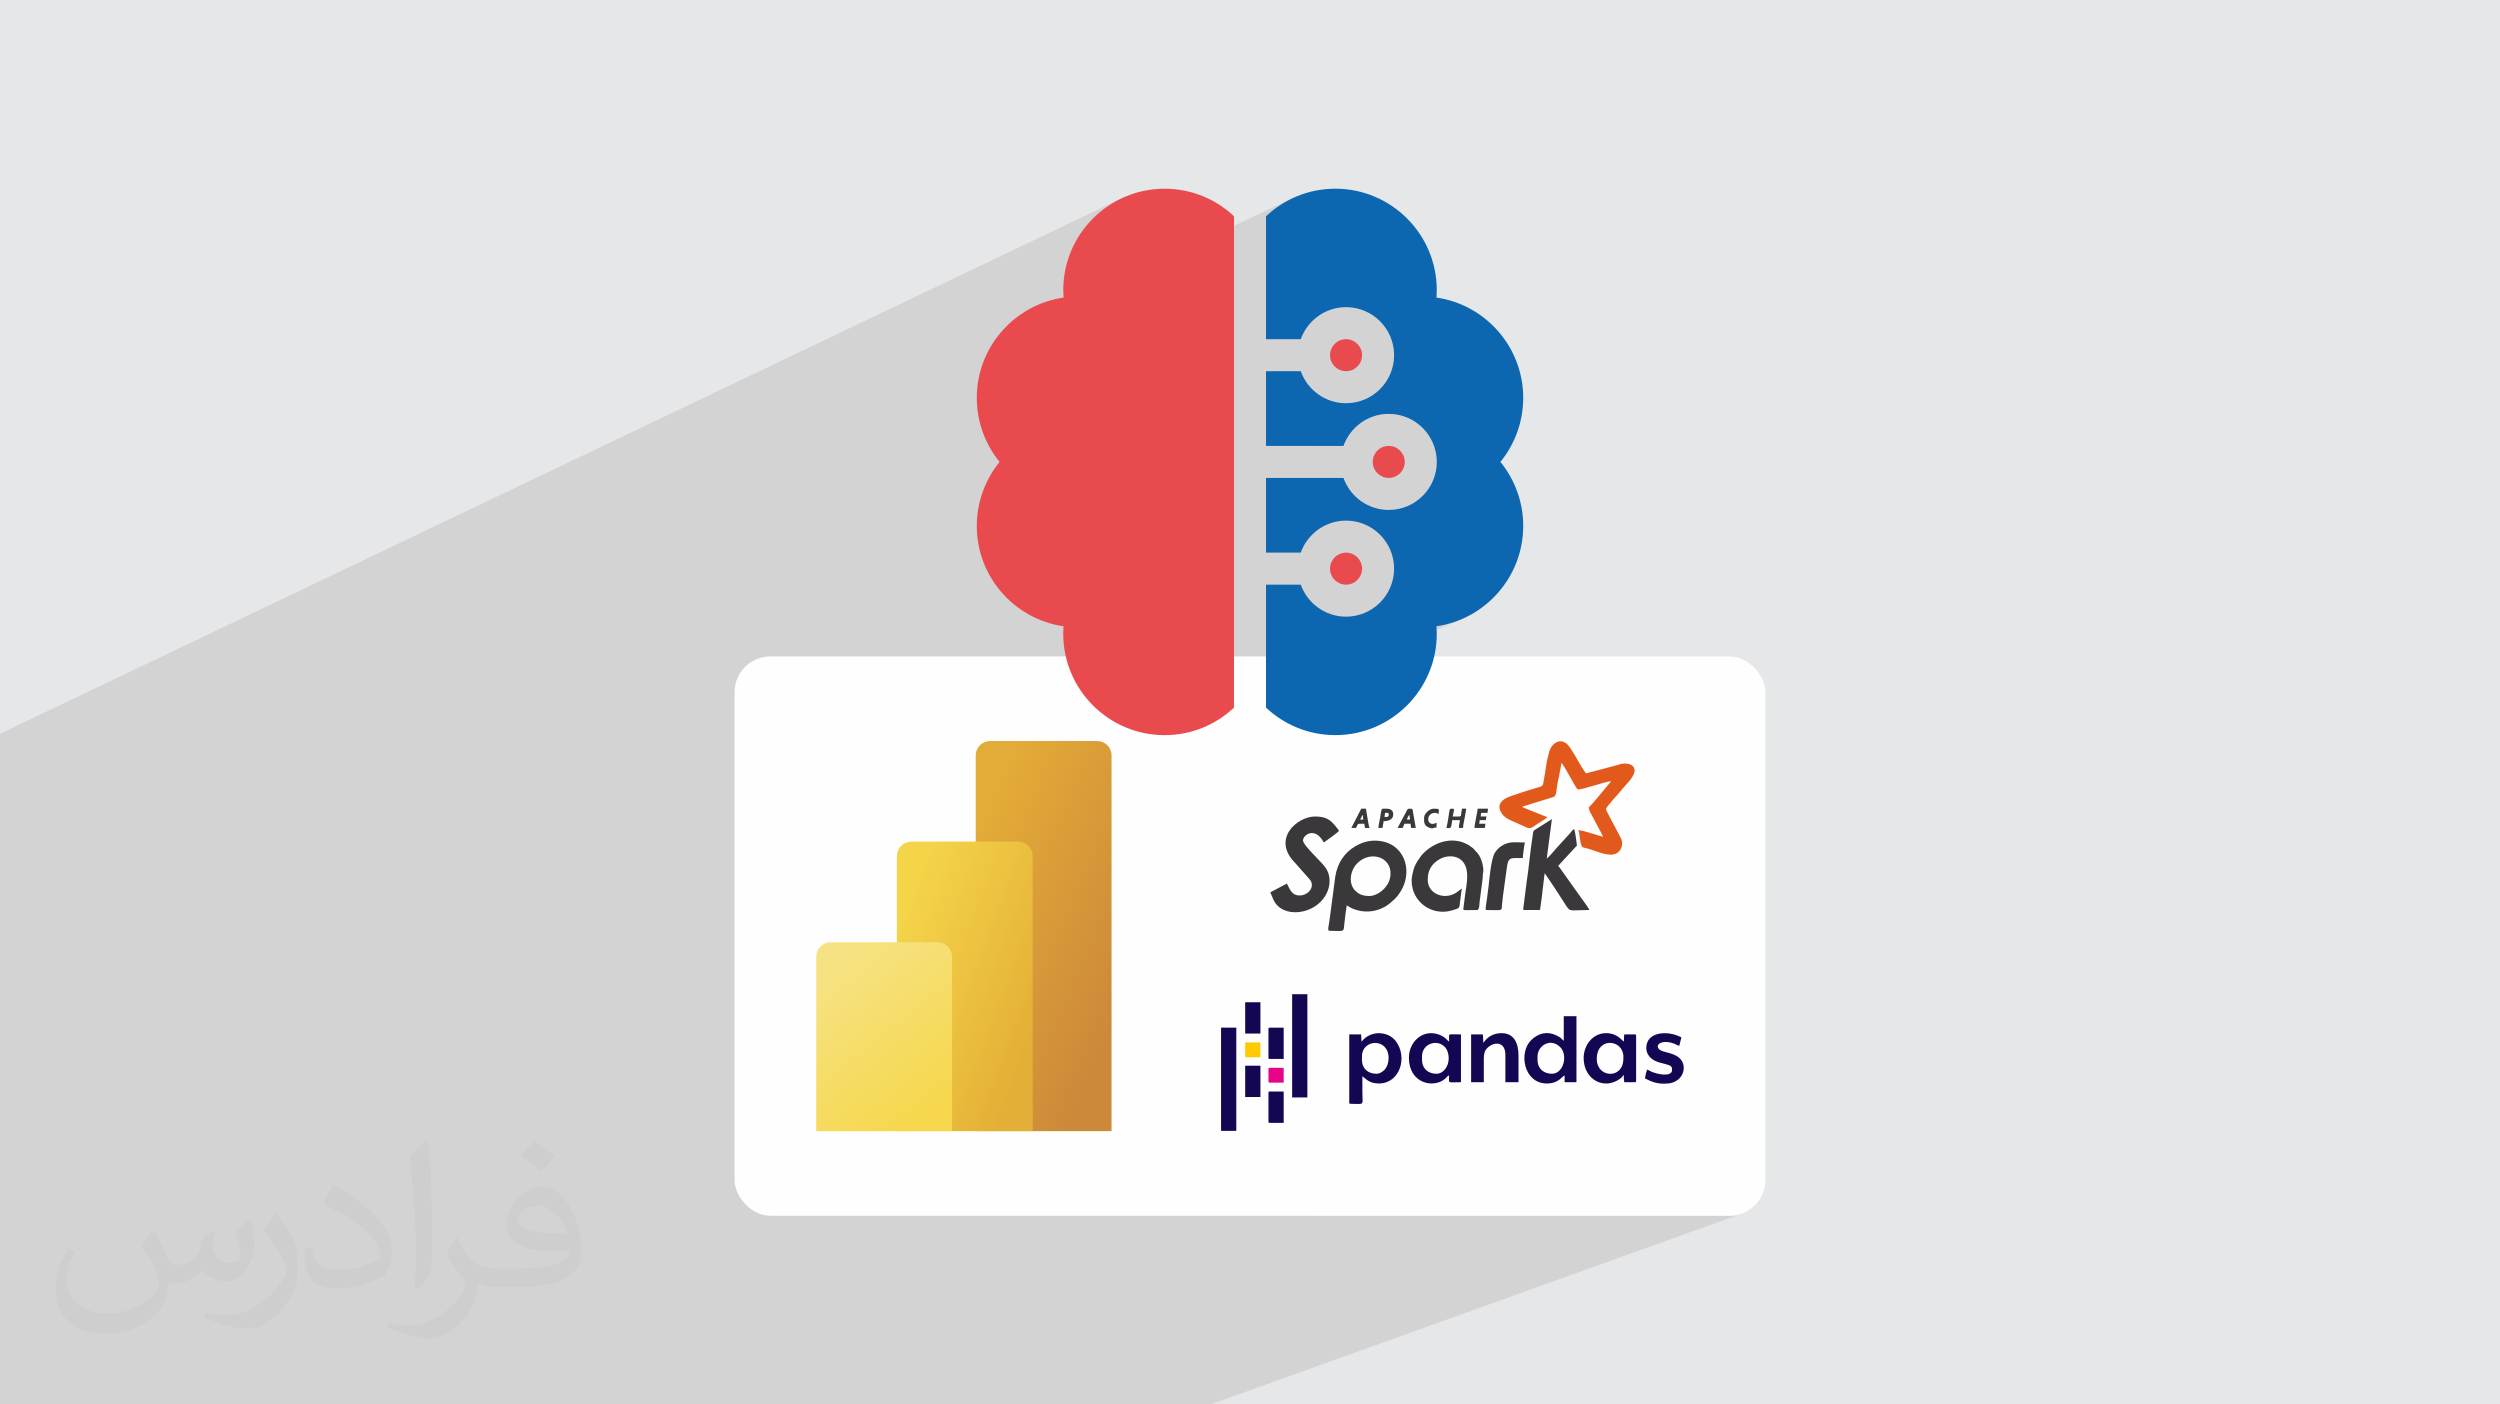 <?xml version="1.0" encoding="UTF-8"?>
<!DOCTYPE svg PUBLIC "-//W3C//DTD SVG 1.1//EN" "http://www.w3.org/Graphics/SVG/1.1/DTD/svg11.dtd">
<!-- Creator: CorelDRAW 2020 (64-Bit) -->
<svg xmlns="http://www.w3.org/2000/svg" xml:space="preserve" width="94.192mm" height="52.917mm" version="1.1" style="shape-rendering:geometricPrecision; text-rendering:geometricPrecision; image-rendering:optimizeQuality; fill-rule:evenodd; clip-rule:evenodd"
viewBox="0 0 9404.92 5283.66"
 xmlns:xlink="http://www.w3.org/1999/xlink"
 xmlns:xodm="http://www.corel.com/coreldraw/odm/2003">
 <defs>
  <style type="text/css">
   <![CDATA[
    .fil3 {fill:#FEFEFE}
    .fil7 {fill:#130753}
    .fil11 {fill:#3B383C}
    .fil10 {fill:#E25A1B}
    .fil9 {fill:#E60488}
    .fil0 {fill:#E6E7E8}
    .fil8 {fill:#FFCA00}
    .fil12 {fill:#E94A4D;fill-rule:nonzero}
    .fil13 {fill:#0C66B0;fill-rule:nonzero}
    .fil2 {fill:#373435;fill-opacity:0.031}
    .fil1 {fill:#2B2A29;fill-opacity:0.102}
    .fil4 {fill:url(#id0)}
    .fil6 {fill:url(#id1)}
    .fil5 {fill:url(#id2)}
   ]]>
  </style>
  <linearGradient id="id0" gradientUnits="userSpaceOnUse" x1="3583.2" y1="3376.54" x2="4265.58" y2="3665.47">
   <stop offset="0" style="stop-opacity:1; stop-color:#E3AB37"/>
   <stop offset="1" style="stop-opacity:1; stop-color:#CC893A"/>
  </linearGradient>
  <linearGradient id="id1" gradientUnits="userSpaceOnUse" x1="3123.73" y1="3650.84" x2="3525.75" y2="4148.48">
   <stop offset="0" style="stop-opacity:1; stop-color:#F6E282"/>
   <stop offset="1" style="stop-opacity:1; stop-color:#F6D74D"/>
  </linearGradient>
  <linearGradient id="id2" gradientUnits="userSpaceOnUse" x1="3914.93" y1="3816.72" x2="3340.61" y2="3601.98">
   <stop offset="0" style="stop-opacity:1; stop-color:#E4AF36"/>
   <stop offset="1" style="stop-opacity:1; stop-color:#F4D449"/>
  </linearGradient>
 </defs>
 <g id="Layer_x0020_1">
  <polygon class="fil0" points="-0,0 9404.92,0 9404.92,5283.66 -0,5283.66 "/>
  <path class="fil1" d="M-0 4110.72l0 -11.78 0 -4.85 0 -75.59 0 -34.18 0 -60.98 0 -8 0 -31 0 -14.87 0 -60.19 0 -7.5 0 -44.23 0 -57.6 0 -13.43 0 -5.1 0 -40.46 0 -36.08 0 -33.93 0 -9.22 0 -53.53 0 -37.37 0 -12.44 0 -2.74 0 -0.48 0 -250.45 0 -156.53 0 -18.37 0 -27.84 0 -16.23 0 -9.43 0 -215.98 4216.05 -2012.76 -16.45 8.43 -15.97 9.2 -15.48 9.93 -14.96 10.64 -14.42 11.33 -13.84 11.99 -13.26 12.64 -12.63 13.25 -12 13.85 -11.33 14.42 -10.64 14.96 -9.93 15.48 -9.2 15.97 -8.43 16.45 -7.65 16.89 -6.84 17.31 -6.01 17.71 -5.14 18.08 -4.27 18.44 -3.35 18.76 -2.43 19.07 -1.48 19.34 -0.5 19.6 0.02 3.51 0.05 3.51 0.08 3.5 0.11 3.51 0.15 3.51 0.18 3.5 0.21 3.5 0.25 3.5 -199.68 93.96 -9.56 8.81 -11.76 11.82 -11.24 12.33 -10.69 12.81 -6.42 8.41 1113.05 -522.86 -15.94 7.8 -15.52 8.51 -15.07 9.2 -14.61 9.87 -14.12 10.5 -13.6 11.13 -13.08 11.73 0 462.07 231.84 -106.1 13.05 -4.85 13.5 -3.85 13.9 -2.81 14.26 -1.72 14.58 -0.58 18.44 0.94 17.92 2.74 17.3 4.46 16.58 6.08 15.8 7.62 14.89 9.06 13.92 10.41 12.83 11.66 11.67 12.84 10.41 13.91 9.06 14.9 7.62 15.79 6.08 16.58 4.46 17.3 2.74 17.92 0.94 18.44 -0.94 18.44 -2.74 17.92 -4.46 17.3 -6.08 16.58 -7.62 15.8 -9.06 14.9 -10.41 13.91 -11.67 12.84 -12.83 11.67 -13.92 10.4 -14.89 9.07 -15.8 7.62 -371.38 166.31 0 8.52 153.25 0 239.19 -106.65 13.04 -4.85 13.5 -3.85 13.9 -2.82 14.27 -1.72 14.58 -0.58 18.44 0.94 17.92 2.74 17.3 4.46 16.58 6.08 15.8 7.62 14.89 9.07 13.92 10.4 12.83 11.67 11.67 12.84 10.41 13.91 9.06 14.9 7.62 15.8 6.08 16.58 4.46 17.3 2.74 17.92 0.94 18.44 -0.94 18.44 -2.74 17.92 -4.46 17.3 -6.08 16.58 -7.62 15.8 -9.06 14.9 -10.41 13.91 -11.67 12.84 -12.83 11.67 -13.92 10.4 -14.89 9.07 -15.8 7.62 -159.01 69.35 14.21 6.85 14.89 9.07 13.92 10.4 12.83 11.67 11.67 12.84 10.41 13.91 9.06 14.9 7.62 15.8 6.08 16.58 4.46 17.3 2.74 17.92 0.94 18.44 -0.94 18.44 -2.74 17.92 -4.46 17.3 -6.08 16.58 -7.62 15.79 -9.06 14.9 -10.41 13.91 -11.67 12.84 -12.83 11.66 -13.92 10.41 -14.89 9.06 -15.8 7.62 -371.38 158.91 0 163.29 641.36 -271.81 17.14 -2.9 16.88 -3.65 16.59 -4.39 16.3 -5.11 15.98 -5.81 15.64 -6.5 -739.89 313.33 0 21.03 13.08 11.73 13.6 11.13 14.12 10.5 14.61 9.87 15.07 9.2 15.52 8.51 15.94 7.8 16.35 7.08 16.72 6.31 17.08 5.55 17.42 4.74 17.74 3.94 18.04 3.1 18.31 2.24 18.57 1.36 18.8 0.46 19.6 -0.5 19.34 -1.48 19.07 -2.43 18.76 -3.35 18.43 -4.27 18.09 -5.14 17.71 -6.01 17.31 -6.84 -990.37 412.83 0 229.95 725.79 -298.3 13.32 -4.59 13.26 -2.85 12.88 -0.98 15.36 0.64 13.11 1.94 11.29 3.31 9.91 4.73 8.97 6.21 0.83 0.76 114.52 -46.92 17.59 0 1.39 6.91 1.59 9.3 1.32 8.14 57.54 -23.53 2.68 -0.81 4.55 -0.06 4.75 -0.09 4.82 0.07 4.76 0.38 4.57 0.87 4.25 1.5 2.54 1.55 626.83 -256.07 10.82 -1.73 11.14 2.22 11.05 6.58 10.57 11.34 3 4.15 2.82 4.07 2.69 4.03 2.6 4.04 2.54 4.09 2.53 4.19 2.55 4.31 2.62 4.5 3.09 5.37 4.77 8.31 5.94 10.21 6.57 11.07 6.68 10.89 6.25 9.68 5.28 7.43 3.79 4.14 0.17 -0.07 0.18 -0.07 0.19 -0.07 0.16 -0.06 0.2 -0.08 0.17 -0.06 0.13 -0.04 0.14 -0.06 17 -4.6 2.61 -0.71 2.4 -0.64 2.28 -0.6 2.21 -0.57 2.23 -0.57 2.31 -0.59 2.47 -0.65 2.7 -0.71 81.32 -21.54 0.75 -0.25 1 -0.36 1.16 -0.45 1.26 -0.48 1.27 -0.49 1.22 -0.46 1.09 -0.37 0.88 -0.26 8.33 -1.56 8.97 -0.65 9.08 0.49 8.63 1.82 7.66 3.37 6.13 5.14 4.08 7.11 1.48 9.3 -1.61 9.39 -4.36 9.83 -6.44 10.06 -7.82 10.07 -8.53 9.88 -8.53 9.45 -7.85 8.82 -6.48 7.97 -4.7 5.7 -7.42 8.41 -9.09 10.19 -9.76 11.03 -9.37 10.94 -7.97 9.91 -5.53 7.96 -2.08 5.05 1.86 5.06 4.98 10.28 7.22 13.99 8.58 16.2 9.05 16.91 8.63 16.11 7.31 13.81 5.13 10.01 0.85 1.76 0.04 0.09 0.02 -0.01 0.33 0.48 0.81 1.37 3.69 8.23 1.96 8.76 0.24 8.95 -1.47 8.79 -3.17 8.29 -4.86 7.43 -6.54 6.24 -8.22 4.69 -193.42 76.62 66.22 93.03 2.8 3.81 3.78 5.15 4.38 6.03 4.6 6.45 4.41 6.4 3.83 5.9 2.88 4.92 1.51 3.5 -1060.72 415.76 0 113.47 157.57 -61.32 44.56 0 0.07 4.01 0.18 3.51 0.26 3.17 0.29 2.99 0.15 1.54 41.26 -16.02 14.04 -3.04 14.11 -0.65 13.85 1.63 13.22 3.82 12.25 5.9 10.92 7.89 9.27 9.77 7.85 11.67 0.86 1.76 97.46 -37.66 10.21 -3.08 10.72 -1.66 11.16 -0.12 11.53 1.51 11.81 3.25 12.01 5.08 4.91 2.73 2.27 1.55 21.75 -8.39 2.9 -1.09 5.14 -0.41 8.02 0.02 11.51 0.2 15.64 0.12 0 14.7 38.2 -14.7 44.21 0.03 0.95 15.63 38.23 -14.68 7.34 -2.48 7.68 -1.8 7.97 -1.11 8.21 -0.37 16.6 1.8 13.73 5.11 6.72 4.87 196.91 -75.45 47.75 0 0 100.8 76.93 -29.26 16.36 -5.82 18.13 -2.06 14.37 1.1 12.2 2.97 10.24 4.3 8.54 5.13 0.03 0.02 23.06 -8.75 39.79 0 1.26 0.05 1.04 0.18 0.83 0.31 0.64 0.47 0.47 0.64 0.31 0.83 0.18 1.04 0.05 1.26 0 24.03 74.85 -28.32 9.57 -2.72 10.18 -1.69 10.65 -0.67 10.96 0.32 11.12 1.27 11.12 2.21 10.97 3.12 10.66 3.98 10.2 4.83 -0.95 3.98 -0.99 3.98 -1.02 3.97 -1.02 3.97 -1.03 3.97 -1.02 3.97 -0.99 3.98 -0.95 3.98 -57.64 21.7 5.53 1.66 10.5 2.76 11.02 3.18 11.11 4.11 10.75 5.56 9.95 7.55 9.55 12.17 5.1 14.05 0.78 14.95 -3.41 14.85 -7.5 13.79 -11.45 11.73 -15.3 8.7 -1346.23 502.62 1557.55 0 13.62 -0.69 13.24 -2.04 12.79 -3.31 -1993.15 715.96 -1505.52 0 -92.19 0 -40.62 0 -8.89 0 -37.73 0 -21.68 0 -7.16 0 -0.8 0 -11.01 0 -18.81 0 -50.76 0 -25.79 0 -21.38 0 -18.02 0 -30.45 0 -20.64 0 -6.56 0 -27.52 0 -39.78 0 -13.11 0 -5.09 0 -1.45 0 -38.35 0 -6.54 0 -11.56 0 -15.84 0 -17.03 0 -19.22 0 -50.09 0 -14.42 0 -9.28 0 -12.54 0 -12.69 0 -30.29 0 -20.95 0 -22.04 0 -11.61 0 -21.5 0 -11.44 0 -4.59 0 -10.56 0 -29.29 0 -19.44 0 -4.57 0 -4.32 0 -1.51 0 -35.67 0 -19.49 0 -14.86 0 -8.97 0 -6.37 0 -11.22 0 -6.89 0 -12.68 0 -24.59 0 -14.77 0 -16.25 0 -6.27 0 -15.44 0 -8.95 0 -3.48 0 -2 0 -25.47 0 -0.07 0 -0.39 0 -11.35 0 -23.46 0 -20.8 0 -15.82 0 -16.63 0 -47.39 0 -9.69 0 -16.17 0 -5.57 0 -12.22 0 -4.87 0 -1.6 0 -15.4 0 -14.27 0 -47.08 0 -49.74 0 -28.42 0 -6.97 0 -29.62 0 -2.61 0 -16.03 0 -1.6 0 -20.37 0 -8.69 0 -20.28 0 -52.61 0 -22.27 0 -130.34 0 -4.47 0 -26.13 0 -19.16 0 -2.55 0 -25.43 0 -19.79 0 -1.58 0 -51.32 0 -44.47 0 -17.01 0 -18.85 0 -27.89 0 -5.38 0 -23.38 0 -16.11 0 -6.83 0 -17.88 0 -13.03 0 -7.81 0 -20 0 -31.82 0 -2.94 0 -12.25 0 -53.56 0 -3.25 0 -8.52 0 -7.28 0 -15.88 0 -30.31 0 -3.14 0 -1.91 0 -4.8 0 -13.92 0 -39.47 0 -4.3 0 -8.16 0 -4.81 0 -11.73 0 -5.15 0 -0.28 0 -0.61 0 -22.65 0 -19.82 0 -5.83 0 -3.85 0 -33.97 0 -1.45 0 -12.61 0 -2.13 0 -15.51 0 -2.53 0 -1.1 0 -17.28 0 -21.17 0 -13.42 0 -6.45 0 -5.98 0 -4.57 0 -34.81 0 -11.22 0 -7.59 0 -1.48 0 -3.31 0 -23.3 0 -3.53 0 -4.78 0 -6.19 0 -7.64 0 -2.84 0 -10.63 0 -9.74 0 -0.82 0 -13.19 0 -3.56 0 -13.29 0 -23.71 0 -25.12 0 -25.55 0 -26.13 0 -0.51 0 -1.05 0 -4.26 0 -18.15 0 -0.83 0 -1.37 0 -7.32 0 -11.65 0 -2.81 0 -0.77 0 -1.85 0 -3.26 0 -7.33 0 -11.59 0 -5.76 0 -1.26 0 -3.58 0 -0.02 0 -0.02 0 -0.01 0 -0.02 0 -3.62 0 -0.95 0 -4.37 0 -12.64 0 -2.33 0 -9.12 0 -2.31 0 -3.88 0 -2.18 0 -3.8 0 -1.67 0 -3.5 0 -2.1 0 -5.16 0 -0.03 0 -0.31 0 -0.35 0 -1.88 0 -0.44 0 -2.07 0 -2.17 0 -4.26 0 -18.62 0 -1.58 0 -0.8 0 -0.23 0 -8.15 0 0 -3.17 0 -4 0 -1.33 0 -0.12 0 -0.04 0 -0.8 0 -13.21 0 -0.41 0 -0.32 0 -1.02 0 -1.78 0 -3.08 0 -2.99 0 -0.72 0 -2.99 0 -5.98 0 -4.15 0 -0.41 0 -1.34 0 -3.57 0 -6.5 0 -1.89 0 -8.08 0 -0.41 0 -0.48 0 -3.4 0 -6.83 0 -0.71 0 -1.3 0 -0.62 0 -0.63 0 -2.15 0 -2.47 0 -7.28 0 -2.49 0 -0.7 0 -1.98 0 -0.34 0 -4.77 0 -4.18 0 -1.71 0 -3.42 0 -0.26 0 -3.14 0 -0.48 0 -2.86 0 -10.95 0 -5.33 0 -6.3 0 -36.79 0 -6.83 0 -23.8 0 -69.06 0 -112.68 0 -27.84 0 -12.68 0 -0.01 0 -4.13 0 -2.16 0 -68.86 0 -99.33 0 -18.52 0 -3.76 0 -7.82 0 -21.31 0 -3.63 0 -0.01 0 -4.17 0 -0.05 0 -68.59 0 -46.07 0 -103.73 0 -5.75 0 -0.01 0 -4.31 0 -0.63 0 -4.7 0 -75.46 0 -34.6 0 -4.33 0 -55.71 0 -0.13 0 -40.36 0 -9.89 0 -4.54 0 -21.17 0 -24.8 0 -1.67zm5968.51 -1201.81l0.02 -0.01 -110.23 44.59 110.21 -44.58z"/>
  <path class="fil2" d="M578.49 4627.69c17.95,27.21 29.6,53.36 40.96,82.43 8.45,16.91 12.93,48.09 52.57,48.09 11.61,0 28.28,-3.42 43.06,-11.61 16.63,-8.73 29.32,-21.94 35.94,-42l15.85 -53.36 38.57 -19.02 2.64 2.64c-5.27,20.09 -6.59,39.36 -6.59,54.43 0,44.63 38.57,61.56 69.22,61.56 17.95,0 34.09,-8.73 34.09,-25.11 0,-21.13 -8.98,-57.06 -20.62,-89.29 17.95,-17.95 35.94,-35.94 56.53,-50.47l3.17 1.6c8.98,38.04 14,75.56 14,100.66 0,24.57 -10.83,51.79 -19.81,69.49 -18.49,34.87 -51.25,62.62 -90.87,62.62 -30.1,0 -63.65,-15.07 -86.66,-43.06l-1.32 0c-21.66,26.96 -55.22,51.25 -108.86,51.25l-16.63 0c-2.64,35.41 -10.29,60.49 -21.94,82.95 -31.95,62.34 -126.81,106.47 -216.1,106.47 -124.17,0 -186.51,-71.59 -186.51,-166.96 0,-58.91 19.27,-113.6 48.88,-152.42l24.29 10.04c-18.49,35.41 -30.91,68.68 -30.91,101.45 0,89.29 72.66,131.83 156.4,131.83 77.68,0 173.83,-49.41 191.28,-106.72 -6.59,-62.62 -30.1,-91.93 -66.04,-148.99 10.83,-19.02 24.83,-38.04 42.28,-58.38l3.17 0 0 0 0 0 -0.02 -0.09zm1432.13 -336.04c26.15,16.39 51.79,35.66 76.87,57.85 -14,19.81 -31.45,37.79 -53.11,53.64 -25.11,-20.34 -50.19,-37.79 -75.84,-56.27 17.42,-19.55 34.62,-38.29 52.04,-55.22l0 0 0 0 0 0 0 0 0 0 0.03 0zm13.47 244.11c-42.28,0 -76.87,27.75 -76.87,48.34 0,44.13 84.53,57.85 185.72,57.31 -12.68,-51.79 -57.06,-105.68 -108.86,-105.68l0.01 0.03zm-94.86 236.19c54.96,0 103.04,-1.6 139.74,-10.83 40.96,-10.29 75.56,-30.91 75.56,-45.17 0,-3.7 0,-8.19 -1.32,-11.89 -22.98,2.11 -49.41,2.11 -72.38,2.11 -74.49,0 -131.55,-16.91 -154.02,-58.66 -5.55,-11.61 -9.51,-24.57 -9.51,-39.36 0,-40.43 17.42,-79.79 48.09,-107 25.61,-22.45 53.89,-36.44 82.67,-36.44 52.04,0 93.51,41.75 122.57,107.54 15.85,35.94 26.68,77.4 26.68,129.72 0,34.87 -9.51,64.19 -31.17,85.85 -40.43,39.11 -114.92,53.89 -229.04,53.89l-51.79 0 0 0 -13.47 0c-28.28,0 -48.62,-5.02 -64.72,-17.42l-2.64 0c0.79,6.59 1.32,12.93 1.32,19.02 0,25.61 -8.45,58.38 -25.61,84.53 -50.72,75.3 -105.68,108.04 -153.24,108.04 -48.09,0 -107,-18.49 -160.11,-42.54l9.51 -18.49c17.17,7.13 40.96,11.89 73.7,11.89 85.85,0 198.66,-82.43 212.66,-163 -3.17,-6.59 -8.98,-15.32 -17.17,-24.57 -25.11,-29.85 -40.96,-54.68 -55.75,-80.83 12.68,-25.11 24.29,-45.17 35.13,-63.4l4.49 -0.53c36.72,74.77 69.99,117.55 144.23,117.55l11.61 0 0 0 53.89 0 0 0 0 0 0 0 0 0 0 0 0.09 0.01zm-371.98 79c6.34,-34.34 6.87,-72.91 6.87,-108.86l0 -53.36c0,-99.6 -12.68,-244.36 -22.98,-338.68 17.95,-19.27 43.06,-42 62.87,-57.31l5.81 1.6c13.47,118.62 16.63,256 16.63,383.06 0,33.3 -1.32,65.79 -4.49,89.55 -1.85,30.1 -19.27,52.83 -56.53,87.7l-8.19 -3.7zm-382.8 -157.19c1.85,46.77 24.83,83.49 105.15,83.49 49.93,0 92.19,-12.93 138.96,-35.13 8.45,-3.7 12.93,-8.73 12.93,-12.93 0,-29.32 -22.45,-68.15 -60.23,-103.55 -36.72,-33.3 -85.34,-62.62 -130.76,-82.18 -15.6,-6.59 -20.62,-13.47 -20.62,-20.09 0,-13.47 17.95,-41.75 32.77,-62.09l5.02 -0.53c52.04,27.21 110.17,67.64 153.24,112.53 39.11,41.47 63.4,83.49 63.4,129.19 0,33.81 -10.29,65.51 -26.96,95.11 -57.06,28.79 -117.83,50.72 -178.06,50.72 -73.17,0 -123.1,-34.34 -123.1,-114.92 0,-8.73 0,-22.19 3.17,-39.64l25.11 0 0 0 0 0 0 0 0 0 0 0 -0.02 0zm-132.37 -132.9l45.45 73.45c16.63,27.21 32.23,56.81 32.23,103.55l0 59.7c0,48.34 -30.91,100.13 -80.83,151.38 -39.11,34.62 -73.7,49.41 -105.68,49.41 -47.55,0 -101.98,-14.79 -164.85,-41.75l7.13 -18.49c19.81,5.27 42.79,9.77 71.06,9.77 90.36,-0.53 182.8,-66.57 225.08,-147.15 5.02,-9.26 6.87,-17.95 6.87,-24.04 0,-9.26 -5.02,-19.55 -8.98,-28.79 -22.98,-43.31 -48.62,-82.95 -76.87,-119.68 14.79,-23.25 29.6,-45.7 45.7,-67.9l3.7 0.53 0 0 0 0 0 0 0 0 0 0 -0.02 0.01z"/>
  <g id="_1595923852640">
   <g>
    <rect class="fil3" x="2763.55" y="2469.25" width="3877.81" height="2104.5" rx="136.09" ry="133.71"/>
    <g>
     <g>
      <path class="fil4" d="M3724.51 2787.72l403.26 0c29.61,0 53.83,24.22 53.83,53.83l0 1413.7 -510.94 0 0 -1413.7c0,-29.61 24.23,-53.83 53.84,-53.83l0.01 0z"/>
      <path class="fil5" d="M3427.92 3166.18l403.25 0c29.61,0 53.83,24.22 53.83,53.84l0 1035.24 -510.93 0 0 -1035.24c0,-29.62 24.22,-53.84 53.83,-53.84l0.02 0z"/>
      <path class="fil6" d="M3124.55 3544.87l403.26 0c29.61,0 53.83,24.21 53.83,53.83l0 656.57 -510.94 0 0 -656.57c0,-29.62 24.23,-53.83 53.83,-53.83l0.02 0z"/>
     </g>
     <g>
      <g>
       <path class="fil7" d="M5177.75 4039.42c-33.18,0 -54.12,-21.82 -54.12,-50.93l0 -14.32c0,-66.13 100.28,-71.21 100.28,6.36 0,16.45 -4.97,30.37 -12.22,40.3 -6.35,8.71 -19.9,18.59 -33.94,18.59zm-55.71 -120.96c0,-11.11 -1.6,-15.54 -1.6,-27.06l-44.56 0 0 256.25c0,3.66 1.11,4.77 4.77,4.77 55.59,0 44.57,10.19 44.57,-49.35 0,-18.03 0,-36.08 0,-54.11 12.75,8.54 25.19,27.05 62.07,27.05 79.75,0 109.64,-100.2 63.01,-160.1 -22.17,-28.48 -65.85,-37.92 -101.27,-19.8 -18.28,9.36 -23.26,19.59 -27,22.34z"/>
       <path class="fil7" d="M5838.27 4039.42c-33.19,0 -54.12,-21.82 -54.12,-50.93l0 -14.32c0,-39.97 48.4,-72.03 85.59,-34.66 29.44,29.58 12.71,99.91 -31.47,99.91zm44.55 -124.14c-10.13,-6.79 -4.62,-8.69 -26.51,-19.65 -34.98,-17.53 -69.3,-9.36 -96.46,17.63 -47.84,47.52 -27.1,162.76 59.31,162.76 45.4,0 56.76,-27.54 66.86,-30.23l0 25.46 44.55 0 0 -248.28 -47.75 0 0 92.31 0 0z"/>
       <path class="fil7" d="M6006.98 3983.72c0,-84.55 100.27,-74.11 100.27,-7.96 0,17.79 -1.25,33.12 -13.16,47.33 -27.04,32.22 -87.11,16.61 -87.11,-39.37zm-49.35 -3.19c0,80.41 77.51,123.48 139.43,75.77 6.38,-4.91 6.32,-8.45 11.78,-12.1 0,4.58 -0.25,9.85 -0.01,14.34 0.37,7.1 1.44,5.81 1.6,12.72l39.79 0c3.66,0 4.77,-1.11 4.77,-4.77l0 -170.3c0,-3.66 -1.11,-4.77 -4.77,-4.77l-39.79 0c-0.17,7.48 -1.59,9.68 -1.59,27.06 -9.64,-6.45 -25.42,-31.83 -66.85,-31.83 -50.51,0 -84.36,45.61 -84.36,93.9z"/>
       <path class="fil7" d="M5403.76 4039.42c-33.2,0 -54.12,-21.85 -54.12,-50.93l0 -14.32c0,-64.58 100.28,-73.6 100.28,7.96 0,29.36 -19.56,57.29 -46.16,57.29zm-103.45 -60.48c0,98.41 94.3,116.78 137.27,78.39 4.79,-4.27 7.27,-9.77 13.93,-11.54 0,31.95 -8.84,25.46 44.56,25.46l0 -179.85c-47.77,0 -44.81,-3.48 -44.7,11 0.04,5.35 0.14,10.68 0.14,16.06 -10.39,-6.96 -13.1,-14.57 -27.57,-21.79 -64.48,-32.17 -123.63,18.28 -123.63,82.27z"/>
       <polygon class="fil7" points="4861.02,4128.56 4918.31,4128.56 4918.31,3740.21 4861.02,3740.21 "/>
       <polygon class="fil7" points="4593.63,4254.29 4650.93,4254.29 4650.93,3865.94 4593.63,3865.94 "/>
       <path class="fil7" d="M5580.42 3923.24l-1.94 -31.8 -44.21 -0.03 0 179.85 47.75 0 0 -87.54c0,-18.86 2.61,-30.24 12.29,-40.22 26.31,-27.1 68.88,-25.23 68.88,24.3l0 103.45 49.34 0 0 -100.27c0,-44.61 -15.35,-84.35 -63.66,-84.35 -22.18,0 -42.29,8.06 -56.14,21.85 -9.15,9.12 -6.54,8.14 -12.3,14.76z"/>
       <path class="fil7" d="M6193.19 3942.34c0,25.14 17.94,41.99 36.13,49.81 10.69,4.6 20.63,6.94 32.97,10 24.4,6.08 27.99,9.65 27.99,22.95 0,28.41 -57.4,16.23 -80.14,5.33 -4.9,-2.36 -9.33,-5.74 -13.77,-6.93 -1.76,3.67 -7.84,28.02 -7.95,33.43 25.66,13.58 50.63,23.18 88.9,18.87 55.57,-6.27 72.73,-65.82 41.26,-94.92 -25.11,-23.21 -63.35,-19.83 -77.35,-34.08 -14.99,-15.24 6.37,-36.04 51.25,-22.59 10.12,3.04 16.94,8.31 24.86,10.15 2.48,-10.63 5.48,-21.2 7.96,-31.83 -52.91,-28.01 -132.1,-20.92 -132.1,39.79z"/>
       <polygon class="fil7" points="4684.35,4126.96 4741.65,4126.96 4741.65,4009.19 4684.35,4009.19 "/>
       <polygon class="fil7" points="4684.35,3888.22 4741.65,3888.22 4741.65,3770.44 4684.35,3770.44 "/>
       <path class="fil7" d="M4771.89 3870.72l0 108.23c0,3.66 1.11,4.77 4.78,4.77l52.52 0 0 -117.78 -52.52 0c-3.67,0 -4.78,1.12 -4.78,4.78z"/>
       <path class="fil7" d="M4771.89 4111.05l0 108.24c0,3.66 1.11,4.77 4.78,4.77l52.52 0 0 -117.78 -52.52 0c-3.67,0 -4.78,1.11 -4.78,4.77z"/>
       <polygon class="fil8" points="4684.35,3977.36 4741.65,3977.36 4741.65,3921.64 4684.35,3921.64 "/>
       <path class="fil9" d="M4771.89 4021.92l0 46.15c0,3.67 1.11,4.78 4.78,4.78l52.52 0 0 -55.71 -52.52 0c-3.67,0 -4.78,1.11 -4.78,4.77z"/>
      </g>
      <g>
       <path class="fil10" d="M5640.84 3036.42c0,11.36 8.9,25.46 15.12,31.8 8.74,8.92 18.19,13.8 29.83,19.04l33.9 14.97c40.71,18.84 32.01,18.63 68.95,-5.99 9.55,-6.36 26.17,-13.88 32.06,-22.68 -6.93,-1.62 -16.68,-6.2 -24.06,-9.19l-58.65 -23.44c-5.71,-2.24 -7.97,-2.15 -11.12,-6.47l118 -36.42c8.94,-3.65 9.86,-18.19 10.96,-28.14 3.16,-28.11 15.52,-73.94 17.65,-99.65 13.04,9.56 55.87,99.7 62.56,99.7 21.06,0 98.9,-29.1 125.11,-31.27l-17.59 21.5c-0.26,0.31 -0.63,0.76 -0.89,1.07 -13,15.46 -56.54,69.14 -65.57,75.18 0,12.73 7.15,22.16 13.02,33.9l23.8 44.61c2.06,4 1.17,2.47 3.41,6.36 3.85,6.67 10.89,19.51 12.54,26.56l-18.97 -5.73c-14.9,-4.68 -56.62,-17.49 -72.91,-19.68 3.4,9.81 3.78,22.17 5.71,31.43 1.4,6.76 1.32,9.49 2.5,17l4.74 13.32c3.2,4.92 14.2,5.96 19.49,7.45 4.39,1.24 6.54,1.94 10.59,3.1 27.99,8.02 69.31,28.59 97.01,16.92 24.12,-10.15 30.52,-40.45 18.36,-61.37 -2.97,-5.1 1.04,2.61 -2.05,-3.68 -9.96,-20.29 -52.75,-97.16 -52.75,-102.38 0,-8.79 47.89,-58.46 55.91,-69.21 14.86,-19.91 51.61,-51.22 51.61,-75.46 0,-27.89 -33.48,-30.22 -54.35,-25.02 -2.01,0.5 -7,2.66 -8.62,3.12l-81.32 21.54c-7.56,2.02 -11.9,3.03 -19.18,5.03l-17 4.6c-0.29,0.11 -0.9,0.34 -1.34,0.51 -7.66,-5.73 -36.89,-57.62 -42.38,-67.11 -7.09,-12.27 -13.07,-22.2 -21.32,-33.41 -27.21,-36.98 -63.76,-18.68 -75.82,19.72 -1.31,4.15 -0.48,2.84 -1.31,6.48 -0.12,0.52 -0.22,1.04 -0.35,1.55 -0.16,0.63 -0.7,2.32 -0.89,2.93 -7.28,24.09 -8.63,44.24 -12.86,69.36l-6.8 38.17c-2.08,11.01 -4.69,10.95 -27.44,17.57 -4.6,1.34 -7.21,2.35 -9.74,3.16 -4.55,1.45 -8.26,1.91 -12.85,3.55l-40.15 12.69c-5.24,1.64 1,-0.11 -4.95,2.16l-16.75 5.39c-20.27,6.21 -52.88,17.95 -52.88,44.85z"/>
       <path class="fil11" d="M5152.11 3370.72c-20.78,0 -36.81,-4.12 -52.11,-18.26 -28.4,-26.27 -21.88,-76.35 5.63,-104.47 52.45,-53.61 141.07,-20.4 123.19,56.73 -8.67,37.37 -48.02,66 -76.71,66zm-150.52 130.97c65.39,0 49.77,10.3 58.04,-45.56 1.44,-9.79 1.8,-14.28 2.89,-24.48 0.86,-8.07 3.58,-16.34 3.58,-25.74 54.4,36.42 123.26,27.78 166.67,-11.22 11.44,-10.27 17.98,-15.35 28.04,-28.66 58.36,-77.27 28.91,-184.7 -62.62,-201.15 -0.56,-0.1 -1.05,-0.19 -1.63,-0.3 -35.25,-6.22 -67.13,1.24 -97.17,18.52 -42.55,24.46 -68,64.83 -76.02,113.6l-22.12 167.52c-1.99,18.51 -9.44,37.47 0.34,37.47z"/>
       <path class="fil11" d="M4935.12 3329.66c0,34.27 -54.45,54.51 -77.17,24.39 -7.55,-10 -10.95,-19.47 -16.66,-30.25l-62.56 33.23c8.35,15.79 10.56,33.84 28.76,51.39 39.1,37.72 123.22,30.03 168.25,-24.46 27.69,-33.5 36.48,-82.48 11.04,-119.64 -15.83,-23.12 -84.89,-84.23 -84.89,-102.78 0,-20.7 45.56,-53.85 78.2,7.83 5.94,-3.98 52.69,-37.54 56.69,-43.01 -1.6,-5.99 -2.26,-5.12 -5.82,-9.82 -23.97,-31.56 -39.79,-44.92 -84.1,-44.92 -67.11,0 -163.94,84.81 -74.75,174.45l54.96 62.34c4.65,6.06 8.06,10.72 8.06,21.27z"/>
       <path class="fil11" d="M5310.46 3312.07c0,82.49 77.25,134.27 150.36,113.23 37.69,-10.85 26.91,-7.65 33.69,-46.47 1.62,-9.22 2.12,-28.27 5.57,-35.48 -5.08,1.36 -8.96,4.98 -13.06,8.44 -46.56,39.17 -115.96,13.29 -115.96,-41.68 0,-37.65 15.69,-61.59 46.26,-78.86 32.66,-18.44 102.32,-18.11 102.32,65.18 0,23.68 -5.23,45.82 -7.48,66.81l-6.26 48.81c-2.32,15.24 -5.98,11.45 50.88,11.45 9.71,0 8.3,-24.87 9.78,-33.23l10.12 -77.85c1.09,-7.31 1.34,-10.3 1.59,-19.92 0.26,-10.03 2.63,-11.35 1.95,-21.31 -1.72,-25.4 -10.78,-49.63 -23.92,-64.19l-14.05 -15.28c-0.31,-0.26 -0.76,-0.62 -1.07,-0.88 -64.16,-53.57 -149.5,-25.47 -194.67,28.25l-15.91 23.19c-6.03,10.78 -9.7,18.1 -13.48,31.48 -2.7,9.56 -6.66,27.69 -6.66,38.3z"/>
       <path class="fil11" d="M5730.76 3415.68l0 7.82 62.57 0c0.44,-5.3 1.57,-10.26 2.56,-16.98l4.72 -34.38c0.84,-6.6 1.23,-13.22 1.89,-17.66l8.43 -69.77 30.9 45.34c10.38,16.2 19.5,30.27 30.08,46.15 41.09,61.64 15.84,47.31 107.13,47.31 -1.87,-7.02 -22.43,-34.2 -28.2,-42.18l-80.48 -113.06c-3.16,-4.61 -5.45,-7.29 -8.62,-10.93l70.37 -76.24c0,-7.96 -7.66,-58.78 -9.47,-60.63 -3.25,-3.33 -12.64,9.79 -16.82,14.79l-52.19 57.28c-5.98,7.49 -27.87,32.73 -34.9,37.43l19.55 -148.58 -67.11 42.38c-4.47,4.92 -4.27,14.35 -5.52,21.85 -8.51,50.86 -13.95,119.42 -22.28,171.26l-12.62 98.81z"/>
       <path class="fil11" d="M5593.92 3423.5c60.45,0 54.66,5.5 56.75,-21.45 2.56,-32.84 13.45,-99.16 17.88,-136.55 5.06,-42.61 13.46,-37.49 60.26,-37.49 0,-8.11 5.91,-54.68 7.82,-58.64 -40.59,0 -58.54,-5.44 -88.39,13.26 -9.8,6.14 -19.12,16.51 -24.94,25.89 -13.92,22.47 -20.47,100.08 -23.68,128.8 -1.69,15.11 -4.39,28.6 -5.87,44.96 -1.01,11.24 -4.41,22.27 -4.46,34.96 -0.01,3.37 -2.25,6.26 4.63,6.26z"/>
       <path class="fil11" d="M5441.44 3114.62c12.85,0 18.37,8.29 21.5,-29.33l29.33 0c-0.85,10.26 -3.9,17.19 -3.9,29.33l15.64 0c0,-11.94 4.08,-24.92 5.55,-35.51 1.82,-13.03 5.19,-24.94 6.18,-36.83l-15.65 0c-7.88,33.83 6.38,29.33 -35.19,29.33 1.15,-4.9 2.66,-11.85 3.49,-16.28 2.57,-13.52 3.13,-13.05 -9.36,-13.05 -7.67,0 -6.81,14.18 -10.31,34.66 -0.75,4.37 -5.95,34.92 -7.28,37.68z"/>
       <path class="fil11" d="M5302.64 3065.75c0,9.9 1.33,10.05 1.96,17.59l-11.73 0c1.63,-6.99 4.73,-13.9 9.78,-17.59zm-44.96 48.88l19.55 0c1.74,-7.46 4.12,-8.19 5.86,-15.65l23.45 0 1.96 15.65 17.59 0 -9.9 -56.56c-2.95,-16 0.24,-15.78 -15.52,-15.78 -5.55,0 -5.86,3.07 -7.65,6.04 -0.22,0.38 -0.44,0.92 -0.65,1.31l-34.71 64.99z"/>
       <path class="fil11" d="M5126.7 3065.75l1.96 17.59 -11.73 0 6.55 -13c2.28,-4.09 1.27,-2.35 3.23,-4.59zm-43 48.88l17.59 0c9.44,-17.84 1.91,-15.65 31.27,-15.65l2.3 15.59 17.25 0.06c-4.14,-8.64 -10.3,-57.85 -13.68,-72.34l-17.59 0 -37.14 72.34z"/>
       <path class="fil11" d="M5547 3114.62l39.1 0 1.96 -15.65 -23.46 0c0.64,-7.59 1.77,-5.09 1.96,-13.68l23.46 0c0.19,-8.6 1.32,-6.09 1.95,-13.69l-21.5 0c0,-7.72 0.61,-7.93 1.96,-13.68l23.45 0 1.96 -15.65 -39.1 0c-0.24,10.74 -4.41,23.34 -5.96,35.1 -1.49,11.25 -5.5,25.46 -5.77,37.24z"/>
       <path class="fil11" d="M5216.62 3073.57l-7.82 0c0,-9.34 1.33,-8.11 1.96,-15.64 10.21,0 13.68,-1.7 13.68,7.82 0,4.57 -3.24,7.82 -7.82,7.82zm-31.27 41.06l15.64 0c0.69,-8.26 3.71,-16.72 3.9,-25.42 43.67,0 38.4,-31.22 32.81,-38.63 -7.74,-10.24 -22.99,-8.29 -34.76,-8.29 -8.11,0 -7.89,17.99 -10.91,34.06 -2.27,12.06 -5.73,26.88 -6.68,38.28z"/>
       <path class="fil11" d="M5357.38 3075.52c0,13.78 -2.32,29.42 17.3,37.45 16.74,6.87 13.54,1.03 29.62,-0.31l0 -17.59c-38.65,20.45 -42.85,-37.14 -5.87,-37.14 7.11,0 6.86,2.32 13.69,3.9 0,-18.18 7.25,-19.55 -19.55,-19.55 -14.05,0 -35.19,18.49 -35.19,33.24z"/>
      </g>
     </g>
    </g>
   </g>
   <g>
    <path class="fil12" d="M3999.84 1091.34c0,9.37 0.35,18.74 1.05,28.08 -184.28,26.8 -326.26,185.84 -326.26,377.43 0,88.32 30.72,173.31 85.81,240.9 -55.09,67.6 -85.81,152.6 -85.81,240.89 0,191.6 141.98,350.64 326.26,377.44 -0.7,9.34 -1.05,18.7 -1.05,28.08 0,210.32 171.11,381.42 381.41,381.42 100.86,0 192.7,-39.37 260.97,-103.51l0 -1848.62c-68.28,-64.14 -160.12,-103.51 -260.97,-103.51 -210.3,0 -381.41,171.1 -381.41,381.42z"/>
    <path class="fil12" d="M5063.79 1276.04c33.27,0 60.22,26.95 60.22,60.21 0,33.26 -26.95,60.23 -60.22,60.23 -33.26,0 -60.23,-26.97 -60.23,-60.23 0,-33.26 26.97,-60.21 60.23,-60.21z"/>
    <path class="fil13" d="M5730.27 1496.84c0,-191.59 -141.99,-350.63 -326.25,-377.43 0.69,-9.34 1.03,-18.71 1.03,-28.08 0,-210.32 -171.1,-381.42 -381.41,-381.42 -100.87,0 -192.69,39.37 -260.97,103.51l0 462.61 130.81 0c24.85,-70.12 91.81,-120.45 170.31,-120.45 99.62,0 180.67,81.04 180.67,180.66 0,99.62 -81.05,180.68 -180.67,180.68 -78.5,0 -145.46,-50.35 -170.31,-120.45l-130.81 0 0 281.05 291.42 0c24.84,-70.11 91.78,-120.47 170.3,-120.47 99.62,0 180.67,81.06 180.67,180.68 0,99.62 -81.05,180.68 -180.67,180.68 -78.52,0 -145.46,-50.35 -170.3,-120.47l-291.42 0 0 281.05 130.81 0c24.85,-70.09 91.81,-120.45 170.31,-120.45 99.62,0 180.67,81.06 180.67,180.68 0,99.62 -81.05,180.66 -180.67,180.66 -78.5,0 -145.46,-50.35 -170.31,-120.45l-130.81 0 0 462.61c68.29,64.14 160.11,103.51 260.97,103.51 210.31,0 381.41,-171.1 381.41,-381.42 0,-9.38 -0.34,-18.74 -1.03,-28.08 184.26,-26.8 326.25,-185.84 326.25,-377.44 0,-88.29 -30.72,-173.29 -85.81,-240.89 55.09,-67.59 85.81,-152.58 85.81,-240.9z"/>
    <path class="fil12" d="M5063.79 2079c33.27,0 60.22,26.97 60.22,60.23 0,33.26 -26.95,60.21 -60.22,60.21 -33.26,0 -60.23,-26.95 -60.23,-60.21 0,-33.26 26.97,-60.23 60.23,-60.23z"/>
    <path class="fil12" d="M5224.39 1677.53c33.27,0 60.22,26.95 60.22,60.21 0,33.26 -26.95,60.21 -60.22,60.21 -33.26,0 -60.23,-26.95 -60.23,-60.21 0,-33.26 26.97,-60.21 60.23,-60.21z"/>
   </g>
  </g>
 </g>
</svg>
